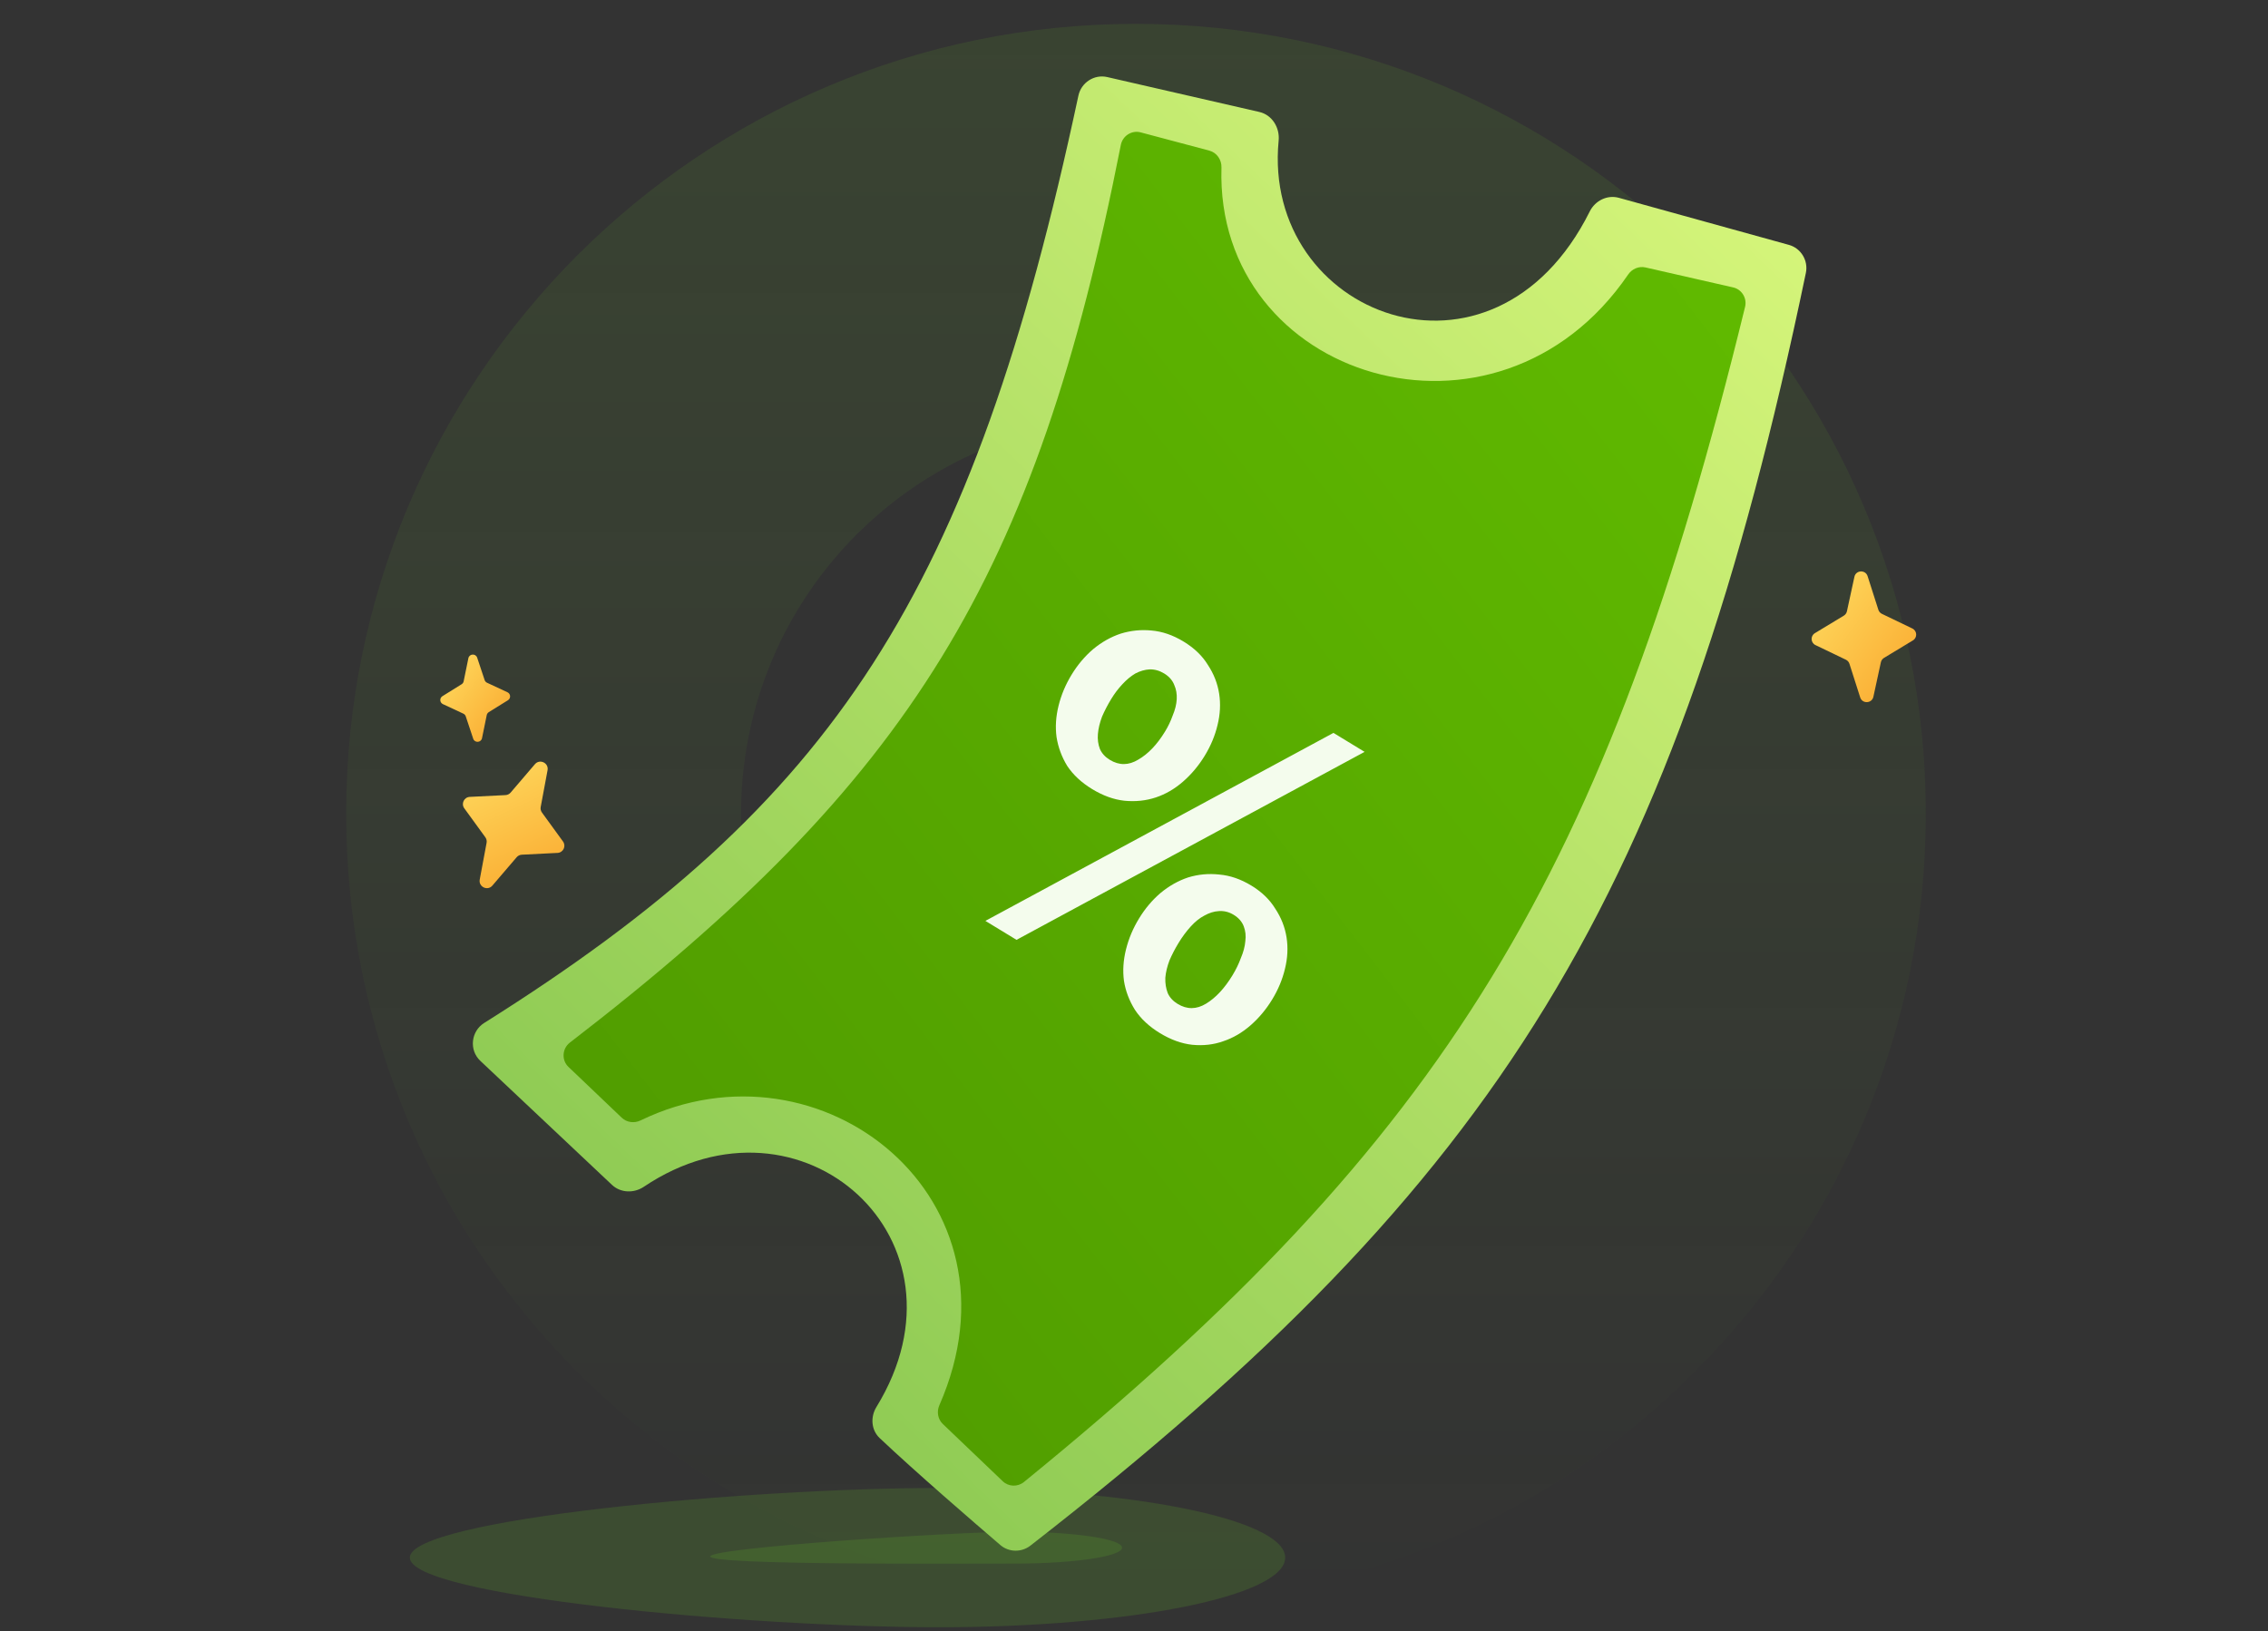 <svg width="570" height="410" viewBox="0 0 570 410" fill="none" xmlns="http://www.w3.org/2000/svg">
<rect x="0" y="0" width="570" height="410" fill="#333333" stroke="none"/>
<path opacity="0.2" d="M323 391.5C323 401.165 284.049 409 236 409C187.951 409 103 401.165 103 391.5C103 381.835 187.951 374 236 374C284.049 374 323 381.835 323 391.5Z" fill="#63B129"/>
<path opacity="0.2" d="M282 389C282 391.209 269.912 393 255 393C240.088 393 178.5 393.418 178.5 391.209C178.5 389 240.088 385 255 385C269.912 385 282 386.791 282 389Z" fill="#63B129"/>
<path d="M484 204.5C484 314.129 395.129 403 285.5 403C175.871 403 87 314.129 87 204.5C87 94.871 175.871 6 285.5 6C395.129 6 484 94.871 484 204.5ZM186.25 204.5C186.25 259.314 230.686 303.75 285.5 303.75C340.314 303.75 384.75 259.314 384.75 204.5C384.75 149.686 340.314 105.25 285.5 105.25C230.686 105.25 186.25 149.686 186.25 204.5Z" fill="url(#paint0_linear_1478_5568)"/>
<path d="M221.089 361.466C230.167 370.042 244.662 382.559 251.413 388.342C253.564 390.184 256.738 390.22 258.973 388.481C377.198 296.469 421.169 225.415 453.857 68.59C454.5 65.503 452.641 62.395 449.602 61.553L406.86 49.72C403.94 48.912 400.898 50.431 399.545 53.142C375.217 101.901 317.081 79.277 321.353 35.34C321.671 32.07 319.702 28.876 316.499 28.141L278.27 19.369C274.993 18.618 271.729 20.759 271.026 24.047C244.227 149.428 209.855 201.736 121.701 257.104C118.351 259.209 117.839 263.931 120.719 266.644L153.801 297.808C155.98 299.862 159.327 299.958 161.812 298.288C201.349 271.713 246.064 311.593 220.265 353.643C218.721 356.16 218.942 359.438 221.089 361.466Z" fill="url(#paint1_linear_1478_5568)"/>
<path d="M236.948 357.909L252.024 372.313C253.479 373.702 255.769 373.772 257.329 372.502C363.955 285.7 403.75 219.444 438.577 77.127C439.107 74.961 437.768 72.74 435.594 72.244L413.541 67.219C411.882 66.841 410.159 67.585 409.2 68.989C376.234 117.28 305.312 95.339 306.983 42.105C307.044 40.162 305.813 38.359 303.934 37.859L286.666 33.269C284.425 32.673 282.141 34.143 281.693 36.418C260.245 145.252 228.987 196.043 143.228 262.046C141.277 263.547 141.084 266.46 142.865 268.159L156.272 280.943C157.528 282.14 159.423 282.372 160.985 281.615C206.497 259.562 258.86 301.348 236.076 353.215C235.377 354.807 235.69 356.708 236.948 357.909Z" fill="url(#paint2_linear_1478_5568)"/>
<path d="M247.651 231.46L335.13 184.209L342.954 188.977L255.476 236.228L247.651 231.46ZM319.712 251.241C318.201 253.717 316.391 255.877 314.282 257.72C312.173 259.564 309.884 260.895 307.415 261.715C305.012 262.574 302.417 262.87 299.629 262.601C296.946 262.307 294.235 261.325 291.496 259.656C288.823 258.027 286.741 256.088 285.251 253.839C283.801 251.525 282.876 249.083 282.475 246.515C282.14 243.987 282.31 241.364 282.984 238.646C283.659 235.929 284.752 233.332 286.263 230.856C287.774 228.38 289.564 226.253 291.634 224.475C293.808 222.671 296.129 221.36 298.598 220.54C301.131 219.76 303.739 219.517 306.423 219.811C309.145 220.04 311.843 220.97 314.517 222.599C317.125 224.188 319.121 226.12 320.506 228.395C321.996 230.644 322.942 233.052 323.342 235.62C323.743 238.189 323.606 240.832 322.931 243.549C322.296 246.201 321.223 248.766 319.712 251.241ZM309.736 245.162C310.611 243.728 311.316 242.28 311.85 240.818C312.49 239.331 312.867 237.907 312.981 236.547C313.161 235.226 313.026 233.982 312.576 232.813C312.126 231.645 311.282 230.684 310.043 229.929C308.869 229.213 307.627 228.903 306.317 228.999C305.111 229.068 303.897 229.446 302.674 230.131C301.49 230.75 300.351 231.665 299.255 232.874C298.159 234.083 297.154 235.437 296.239 236.936C295.324 238.434 294.547 239.927 293.908 241.415C293.333 242.942 292.989 244.386 292.874 245.746C292.825 247.146 293.025 248.431 293.475 249.599C293.965 250.702 294.796 251.611 295.97 252.326C298.317 253.757 300.701 253.735 303.122 252.26C305.543 250.785 307.748 248.419 309.736 245.162ZM302.768 189.963C301.257 192.438 299.447 194.598 297.338 196.441C295.229 198.285 292.94 199.616 290.472 200.436C288.003 201.256 285.375 201.531 282.587 201.262C279.904 200.968 277.193 199.986 274.455 198.317C271.782 196.688 269.7 194.749 268.21 192.5C266.825 190.226 265.932 187.805 265.532 185.236C265.196 182.708 265.366 180.085 266.041 177.367C266.715 174.65 267.808 172.053 269.319 169.577C270.83 167.101 272.621 164.974 274.69 163.196C276.864 161.392 279.186 160.081 281.654 159.261C284.188 158.481 286.763 158.218 289.381 158.473C292.104 158.702 294.802 159.631 297.475 161.26C300.149 162.89 302.178 164.841 303.563 167.116C305.053 169.365 305.998 171.773 306.399 174.341C306.799 176.91 306.662 179.553 305.987 182.27C305.353 184.923 304.28 187.487 302.768 189.963ZM292.792 183.883C293.588 182.58 294.233 181.23 294.727 179.833C295.327 178.41 295.665 177.052 295.739 175.756C295.814 174.461 295.607 173.262 295.117 172.159C294.667 170.991 293.823 170.029 292.584 169.274C291.41 168.559 290.188 168.216 288.917 168.247C287.712 168.316 286.517 168.661 285.334 169.281C284.216 169.94 283.129 170.842 282.073 171.986C281.056 173.065 280.13 174.289 279.295 175.657C278.381 177.156 277.604 178.649 276.964 180.136C276.39 181.663 276.045 183.107 275.931 184.467C275.816 185.828 275.984 187.092 276.434 188.26C276.923 189.363 277.755 190.272 278.929 190.988C281.276 192.418 283.66 192.396 286.081 190.922C288.567 189.487 290.804 187.14 292.792 183.883Z" fill="#F4FCED"/>
<path d="M134.441 192.071C135.648 190.661 137.955 191.764 137.614 193.589L135.891 202.83C135.799 203.319 135.914 203.824 136.207 204.228L141.494 211.502C142.341 212.668 141.56 214.301 140.121 214.373L131.14 214.824C130.641 214.849 130.176 215.077 129.853 215.455L123.741 222.597C122.534 224.008 120.227 222.904 120.568 221.079L122.292 211.839C122.383 211.35 122.268 210.844 121.975 210.44L116.688 203.166C115.841 202.001 116.622 200.367 118.061 200.295L127.042 199.845C127.541 199.82 128.006 199.592 128.33 199.214L134.441 192.071Z" fill="url(#paint3_linear_1478_5568)"/>
<path d="M117.714 165.439C117.949 164.292 119.558 164.196 119.927 165.306L121.8 170.928C121.9 171.225 122.117 171.469 122.402 171.602L127.54 173.997C128.363 174.381 128.431 175.52 127.66 176L122.846 178.992C122.579 179.158 122.392 179.426 122.329 179.733L121.142 185.539C120.907 186.685 119.298 186.782 118.928 185.671L117.055 180.05C116.956 179.752 116.738 179.509 116.453 179.376L111.316 176.98C110.493 176.597 110.424 175.457 111.196 174.978L116.01 171.985C116.277 171.819 116.464 171.551 116.527 171.244L117.714 165.439Z" fill="url(#paint4_linear_1478_5568)"/>
<path d="M466.057 144.976C466.428 143.263 468.839 143.148 469.373 144.817L472.075 153.267C472.218 153.714 472.539 154.083 472.964 154.287L480.612 157.966C481.837 158.555 481.919 160.262 480.756 160.966L473.494 165.359C473.091 165.603 472.807 166.001 472.707 166.459L470.825 175.129C470.453 176.841 468.042 176.957 467.508 175.288L464.806 166.838C464.663 166.391 464.342 166.022 463.917 165.818L456.269 162.139C455.044 161.549 454.962 159.843 456.125 159.139L463.387 154.746C463.79 154.502 464.074 154.104 464.174 153.645L466.057 144.976Z" fill="url(#paint5_linear_1478_5568)"/>
<defs>
<linearGradient id="paint0_linear_1478_5568" x1="285.5" y1="6" x2="285.5" y2="403" gradientUnits="userSpaceOnUse">
<stop stop-color="#63B129" stop-opacity="0.13"/>
<stop offset="1" stop-color="#63B129" stop-opacity="0"/>
</linearGradient>
<linearGradient id="paint1_linear_1478_5568" x1="497.161" y1="-31.282" x2="100.371" y2="383.948" gradientUnits="userSpaceOnUse">
<stop stop-color="#E6FF83"/>
<stop offset="1" stop-color="#7EC14B"/>
</linearGradient>
<linearGradient id="paint2_linear_1478_5568" x1="467.987" y1="-0.309" x2="79.866" y2="298.972" gradientUnits="userSpaceOnUse">
<stop stop-color="#63BF00"/>
<stop offset="1" stop-color="#4E9800"/>
</linearGradient>
<linearGradient id="paint3_linear_1478_5568" x1="134.485" y1="226.612" x2="114.799" y2="183.854" gradientUnits="userSpaceOnUse">
<stop stop-color="#FAA82E"/>
<stop offset="1" stop-color="#FFE569"/>
</linearGradient>
<linearGradient id="paint4_linear_1478_5568" x1="128.292" y1="184.469" x2="104.374" y2="166.91" gradientUnits="userSpaceOnUse">
<stop stop-color="#FAA82E"/>
<stop offset="1" stop-color="#FFE569"/>
</linearGradient>
<linearGradient id="paint5_linear_1478_5568" x1="481.549" y1="173.658" x2="446.058" y2="146.937" gradientUnits="userSpaceOnUse">
<stop stop-color="#FAA82E"/>
<stop offset="1" stop-color="#FFE569"/>
</linearGradient>
</defs>
</svg>
